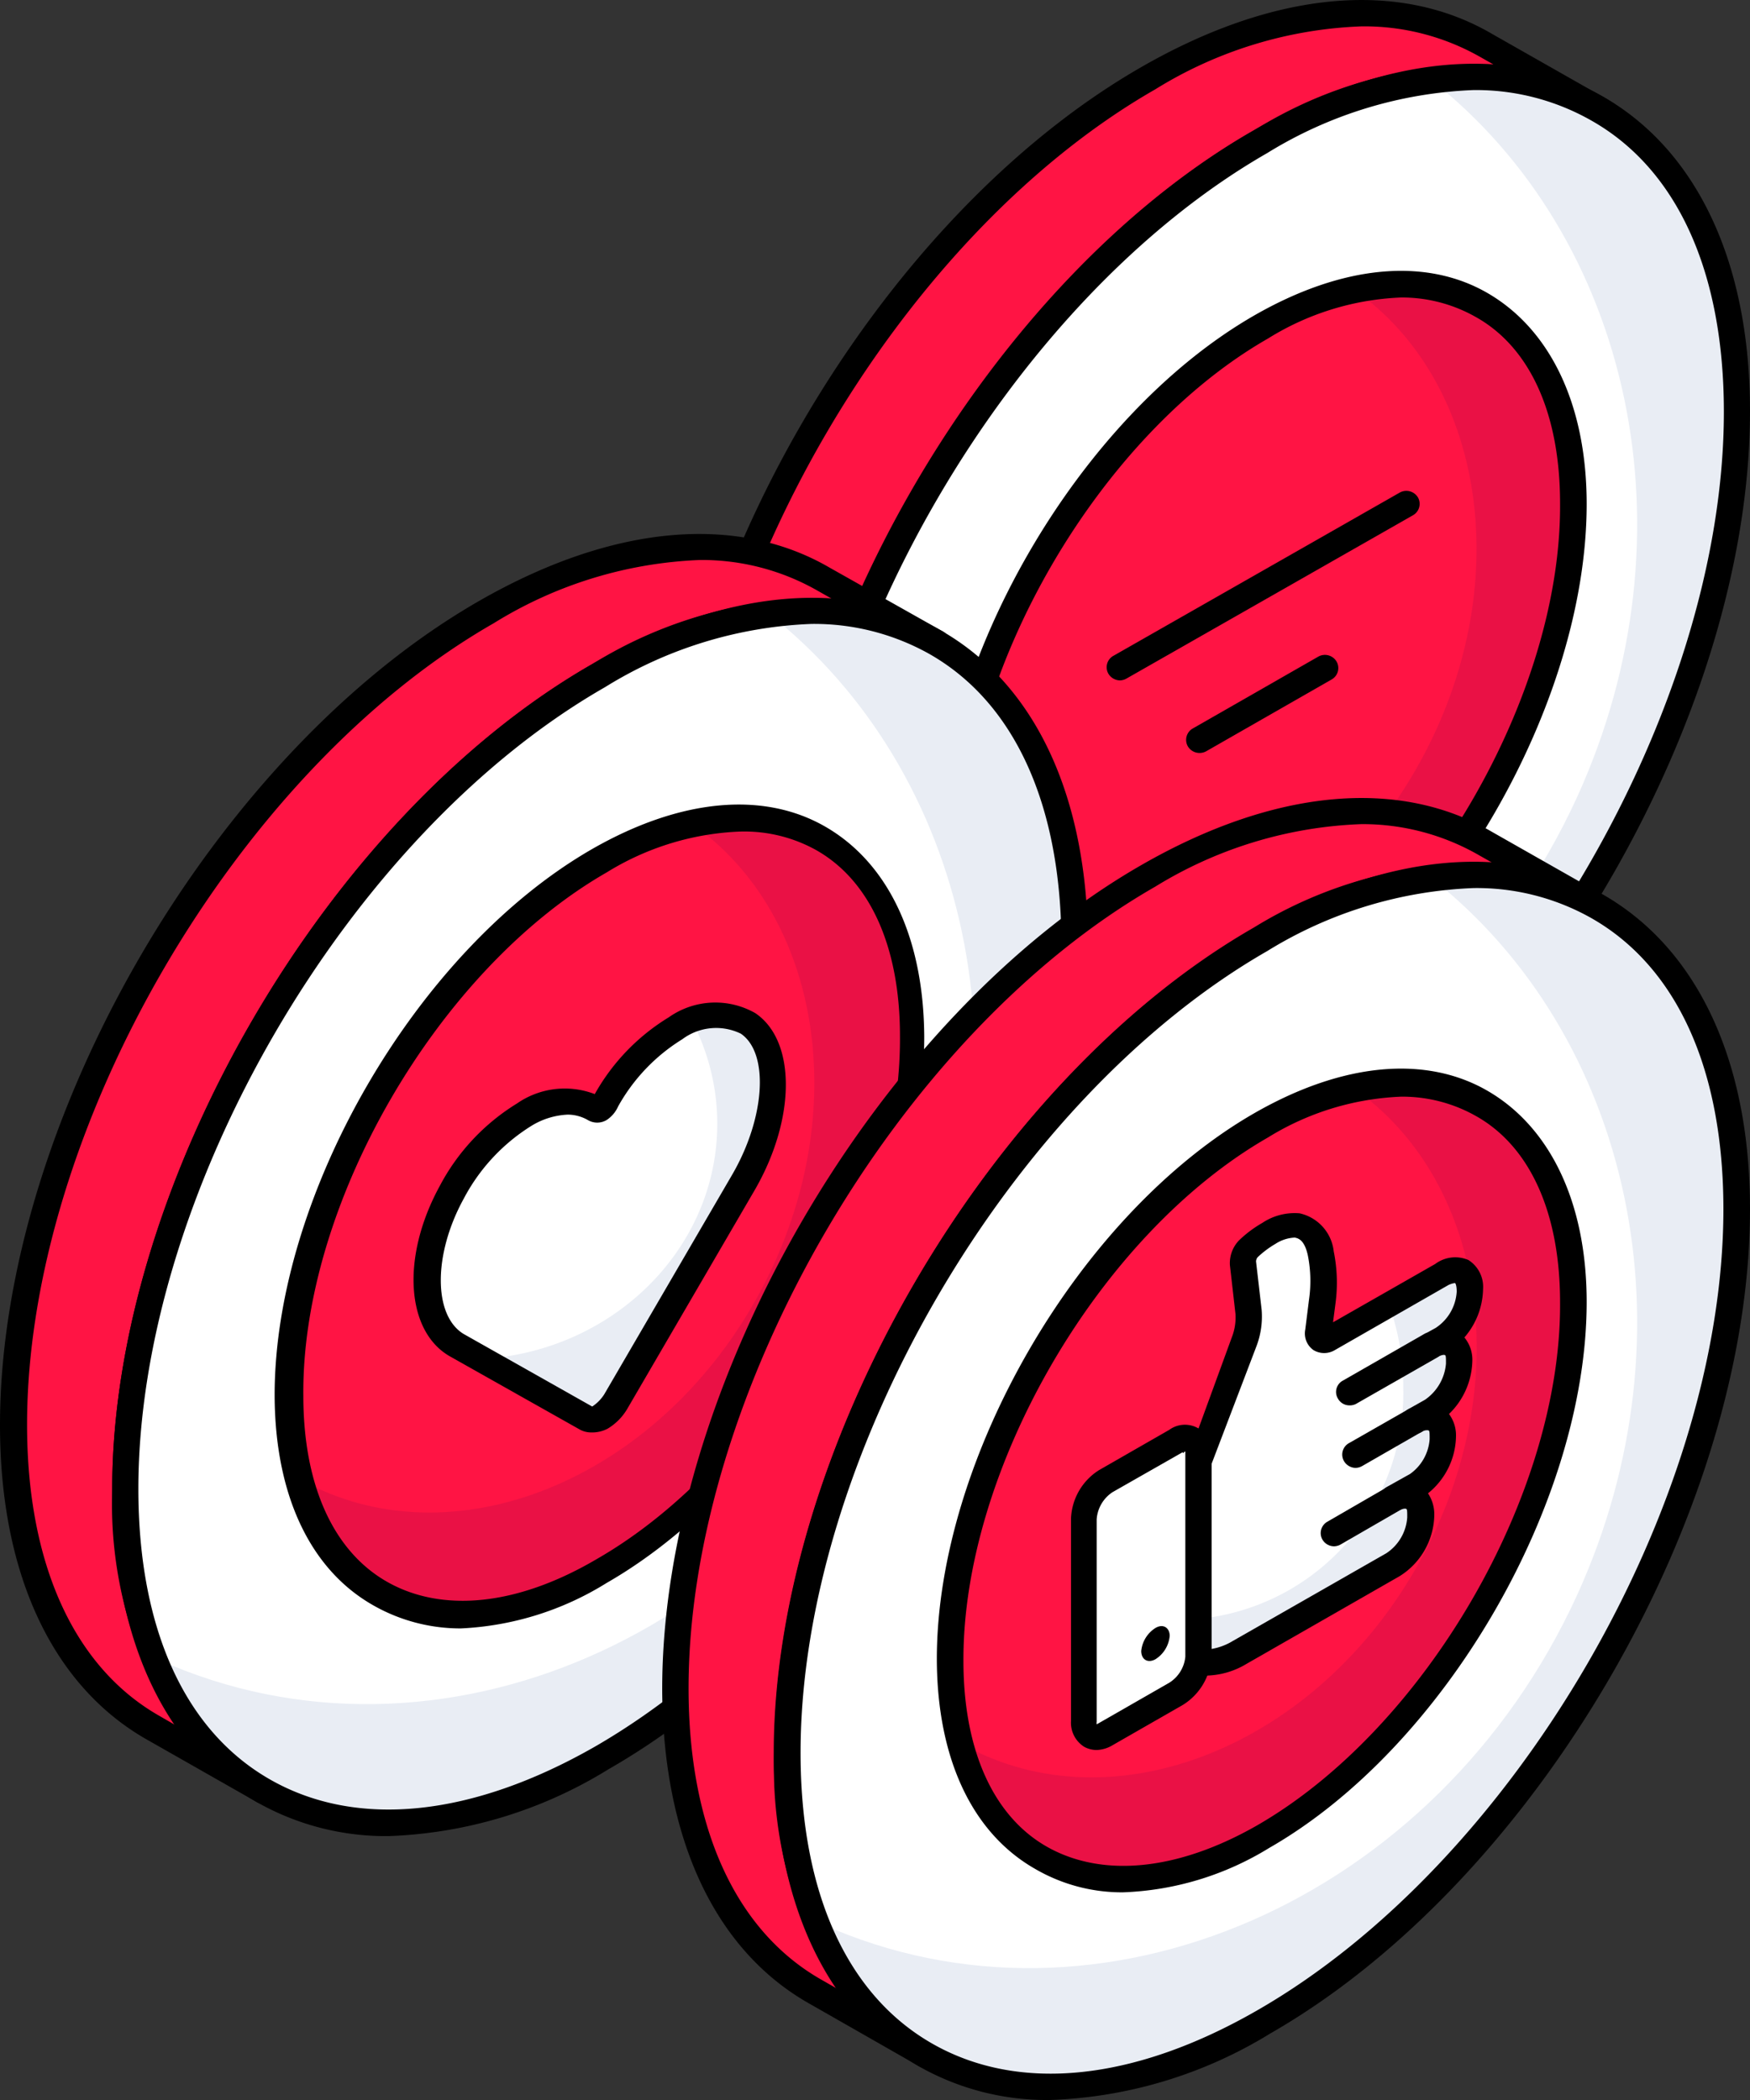 <svg xmlns="http://www.w3.org/2000/svg" viewBox="0 0 75 90"><rect x="0" y="0" width="75" height="90" fill="#333333" stroke="none"/><defs><style>.cls-1{fill:#ff1444;}.cls-2{fill:#fff;}.cls-3{fill:#e9edf4;}.cls-4{fill:#ea1145;}</style></defs><g id="Слой_2" data-name="Слой 2"><g id="Слой_1-2" data-name="Слой 1"><path class="cls-1" d="M68.5,4.67C64.8,2.54,59.68,2.84,54,6.07c-11.23,6.44-20.31,22-20.27,34.86,0,6.36,2.27,10.83,5.93,12.94l-4.81-2.74C31.24,49,29,44.55,29,38.19c0-12.81,9-28.42,20.28-34.84C54.87.1,60-.2,63.7,1.93Z"/><path d="M39.69,54.43a.59.59,0,0,1-.29-.07l-4.8-2.74c-4-2.31-6.2-7.07-6.22-13.43,0-13,9.19-28.82,20.56-35.33,5.65-3.24,11-3.75,15-1.41l4.7,2.67.11.06A.57.57,0,0,1,69,5a.58.58,0,0,1-.78.21l-.11-.06c-3.66-2-8.55-1.54-13.79,1.46-11.06,6.34-20,21.76-20,34.37,0,5.94,2,10.36,5.64,12.45a.56.56,0,0,1,.21.77A.58.58,0,0,1,39.69,54.43ZM58.35,1.13a18,18,0,0,0-8.84,2.7c-11.06,6.33-20,21.75-20,34.36,0,5.94,2,10.36,5.65,12.46l.7.4a17.88,17.88,0,0,1-2.68-10.12c0-13,9.18-28.82,20.56-35.34A18.61,18.61,0,0,1,64,2.76l-.6-.34A10.05,10.05,0,0,0,58.35,1.13Z"/><path class="cls-2" d="M54,6.07C65.26-.36,74.4,4.8,74.43,17.62s-9,28.4-20.27,34.84-20.37,1.27-20.4-11.53S42.8,12.51,54,6.07Z"/><path class="cls-3" d="M74.43,17.62c0,12.8-9,28.4-20.27,34.84-8.78,5-16.29,3-19.15-4.3l.19.09c11.91,5.35,26.41-1,32.39-14.09,5.16-11.33,2.3-24-6.25-30.73C69,2.41,74.4,7.75,74.43,17.62Z"/><path d="M45,55.8a11.13,11.13,0,0,1-5.58-1.42c-4-2.29-6.24-7.06-6.26-13.45,0-13,9.18-28.83,20.56-35.34,5.63-3.23,11-3.74,15-1.44S75,11.23,75,17.62c0,13-9.18,28.81-20.56,35.33A19.26,19.26,0,0,1,45,55.8ZM63.15,3.86a18.15,18.15,0,0,0-8.84,2.7h0c-11.05,6.34-20,21.75-20,34.37,0,6,2,10.4,5.69,12.48S48.61,55,53.88,52c11.05-6.33,20-21.74,20-34.35,0-6-2-10.41-5.69-12.49A10,10,0,0,0,63.15,3.86ZM54,6.08h0Z"/><path class="cls-1" d="M54.06,14c7.38-4.23,13.39-.84,13.41,7.59S61.53,40.28,54.14,44.52s-13.4.84-13.42-7.59S46.67,18.25,54.06,14Z"/><path class="cls-4" d="M67.47,21.61c0,8.42-5.94,18.68-13.32,22.91-6.26,3.57-11.52,1.71-13-4.05l.4.21c6.57,3.4,15.3-.36,19.5-8.38,3.92-7.47,2.52-16-3-19.87C63.49,11.24,67.44,14.77,67.47,21.61Z"/><path d="M48.13,46.91a7.49,7.49,0,0,1-3.76-1c-2.71-1.54-4.21-4.74-4.22-9,0-8.58,6.09-19.08,13.62-23.4,3.77-2.16,7.34-2.49,10-.94S68,17.33,68,21.6c0,8.59-6.08,19.09-13.61,23.4A12.83,12.83,0,0,1,48.13,46.91ZM60.05,12.75a11.65,11.65,0,0,0-5.71,1.76C47.12,18.64,41.26,28.7,41.29,36.93c0,3.85,1.3,6.71,3.64,8s5.53,1,8.93-.94c7.21-4.14,13.06-14.19,13-22.42,0-3.86-1.3-6.71-3.64-8A6.41,6.41,0,0,0,60.05,12.75Z"/><path class="cls-1" d="M40.12,27.56c-3.7-2.14-8.82-1.84-14.47,1.4C14.42,35.39,5.34,51,5.38,63.81c0,6.36,2.27,10.84,5.92,12.94L6.5,74C2.86,71.91.59,67.44.57,61.08c0-12.82,9-28.42,20.27-34.85,5.65-3.24,10.78-3.55,14.47-1.41Z"/><path d="M11.3,77.32a.6.6,0,0,1-.28-.08l-4.8-2.73C2.23,72.2,0,67.43,0,61.08c0-13,9.19-28.83,20.56-35.34,5.66-3.24,11-3.74,15-1.41L40.3,27l.11.06a.56.56,0,1,1-.57,1L39.73,28c-3.66-2.05-8.55-1.53-13.79,1.46-11.07,6.34-20,21.76-20,34.37,0,5.94,2,10.37,5.65,12.46a.56.56,0,0,1,.21.76A.59.59,0,0,1,11.3,77.32ZM30,24a18.07,18.07,0,0,0-8.84,2.71c-11.06,6.33-20,21.74-20,34.35,0,5.94,2,10.37,5.64,12.46l.71.41A17.91,17.91,0,0,1,4.81,63.81c0-13,9.18-28.82,20.56-35.34a18.64,18.64,0,0,1,10.26-2.82l-.6-.34A10,10,0,0,0,30,24Z"/><path class="cls-2" d="M25.65,29C36.88,22.52,46,27.69,46.05,40.51s-9,28.4-20.27,34.84S5.41,76.62,5.38,63.81,14.41,35.4,25.65,29Z"/><path class="cls-3" d="M46.05,40.5c0,12.81-9,28.41-20.27,34.84-8.79,5-16.29,3-19.15-4.3l.19.1c11.91,5.34,26.41-1,32.39-14.09,5.16-11.34,2.3-24-6.25-30.74C40.59,25.29,46,30.63,46.05,40.5Z"/><path d="M16.65,78.69a11.21,11.21,0,0,1-5.58-1.42C7.05,75,4.83,70.2,4.81,63.81c0-13,9.18-28.82,20.55-35.34,5.63-3.22,11-3.73,15-1.43s6.25,7.07,6.27,13.46c0,13-9.19,28.82-20.56,35.33A19.17,19.17,0,0,1,16.65,78.69ZM34.77,26.74a18.07,18.07,0,0,0-8.84,2.71c-11.06,6.33-20,21.75-20,34.36,0,6,2,10.4,5.69,12.48s8.6,1.58,13.87-1.43c11-6.34,20-21.75,20-34.35,0-6-2-10.42-5.69-12.5A10.09,10.09,0,0,0,34.77,26.74Z"/><path class="cls-1" d="M25.67,36.9c7.39-4.23,13.39-.83,13.42,7.59S33.15,63.17,25.76,67.4s-13.4.85-13.42-7.58S18.29,41.13,25.67,36.9Z"/><path class="cls-4" d="M39.09,44.49c0,8.43-5.94,18.68-13.32,22.91-6.26,3.58-11.52,1.72-13-4.05l.4.22c6.57,3.4,15.3-.36,19.5-8.38,3.92-7.47,2.52-16-3-19.87C35.11,34.13,39.06,37.66,39.09,44.49Z"/><path d="M19.75,69.79a7.55,7.55,0,0,1-3.77-1c-2.7-1.54-4.2-4.74-4.21-9,0-8.59,6.09-19.09,13.62-23.41,3.76-2.15,7.33-2.49,10-.94s4.2,4.74,4.22,9c0,8.58-6.08,19.08-13.61,23.4A12.94,12.94,0,0,1,19.75,69.79ZM31.67,35.64A11.73,11.73,0,0,0,26,37.39c-7.22,4.14-13.08,14.2-13,22.43,0,3.85,1.3,6.7,3.64,8s5.53,1,8.93-1c7.21-4.13,13.06-14.19,13-22.42,0-3.85-1.3-6.71-3.65-8A6.34,6.34,0,0,0,31.67,35.64Z"/><path class="cls-1" d="M68.5,38.87C64.8,36.73,59.68,37,54,40.27c-11.23,6.44-20.31,22-20.27,34.86,0,6.36,2.27,10.83,5.93,12.94l-4.81-2.74C31.24,83.22,29,78.75,29,72.39c0-12.82,9-28.42,20.28-34.85C54.87,34.3,60,34,63.7,36.13Z"/><path d="M39.69,88.63a.59.59,0,0,1-.29-.07l-4.8-2.74c-4-2.31-6.2-7.08-6.22-13.43,0-13,9.19-28.82,20.56-35.33,5.65-3.24,11-3.75,15-1.41l4.7,2.67.11.06a.57.57,0,0,1,.21.77.58.58,0,0,1-.78.21l-.11-.06c-3.66-2.06-8.55-1.54-13.79,1.46-11.06,6.34-20,21.75-20,34.36,0,5.94,2,10.37,5.64,12.46h0a.56.56,0,0,1,.21.77A.58.58,0,0,1,39.69,88.63ZM58.35,35.32A18.07,18.07,0,0,0,49.51,38c-11.06,6.33-20,21.74-20,34.36,0,5.94,2,10.36,5.65,12.46l.7.4a17.9,17.9,0,0,1-2.68-10.12c0-13,9.18-28.83,20.56-35.35A18.53,18.53,0,0,1,64,37l-.6-.34A10,10,0,0,0,58.35,35.32Z"/><path class="cls-2" d="M54,40.27C65.26,33.84,74.4,39,74.43,51.82s-9,28.4-20.27,34.84-20.37,1.27-20.4-11.53S42.8,46.71,54,40.27Z"/><path class="cls-3" d="M74.43,51.82c0,12.8-9,28.4-20.27,34.84-8.78,5-16.29,3-19.15-4.3l.19.09c11.91,5.35,26.41-1,32.39-14.09,5.16-11.33,2.3-24-6.25-30.73C69,36.61,74.4,41.94,74.43,51.82Z"/><path d="M45,90a11.13,11.13,0,0,1-5.58-1.42c-4-2.29-6.24-7.07-6.26-13.45,0-13,9.18-28.83,20.56-35.34,5.63-3.23,11-3.74,15-1.44S75,45.42,75,51.82c0,13-9.18,28.81-20.56,35.33A19.26,19.26,0,0,1,45,90ZM63.15,38.06a18.15,18.15,0,0,0-8.84,2.7h0c-11.05,6.34-20,21.75-20,34.36,0,6,2,10.41,5.69,12.49s8.6,1.58,13.86-1.44c11.05-6.33,20-21.74,20-34.35,0-6-2-10.41-5.69-12.49A10,10,0,0,0,63.15,38.06ZM54,40.27h0Z"/><path class="cls-1" d="M54.06,48.22c7.38-4.24,13.39-.84,13.41,7.58S61.53,74.48,54.14,78.71s-13.4.85-13.42-7.58S46.67,52.45,54.06,48.22Z"/><path class="cls-4" d="M67.47,55.8c0,8.43-5.94,18.69-13.32,22.91-6.26,3.58-11.52,1.72-13-4l.4.21c6.57,3.4,15.3-.36,19.5-8.38C65,59,63.56,50.5,58,46.63,63.49,45.44,67.44,49,67.47,55.8Z"/><path d="M48.13,81.1a7.39,7.39,0,0,1-3.76-1c-2.71-1.54-4.21-4.74-4.22-9,0-8.59,6.09-19.08,13.62-23.4,3.77-2.16,7.34-2.49,10-.94S68,51.53,68,55.8c0,8.59-6.08,19.09-13.61,23.4A12.81,12.81,0,0,1,48.13,81.1ZM60.05,47a11.73,11.73,0,0,0-5.71,1.75h0c-7.22,4.14-13.08,14.2-13.05,22.43,0,3.85,1.3,6.71,3.64,8s5.53,1,8.93-.94c7.21-4.14,13.06-14.2,13-22.43,0-3.85-1.3-6.71-3.64-8A6.41,6.41,0,0,0,60.05,47Zm-6,1.27h0Z"/><path class="cls-2" d="M54.38,52.82a2.07,2.07,0,0,1,1.22-.33c.58.11.86.55,1,1.19a6.25,6.25,0,0,1,.06,2.09l-.17,1.29c0,.31.16.46.42.31l4.88-2.79c.66-.37,1.19-.07,1.19.68v.1a2.56,2.56,0,0,1-1.18,2l-.47.27a.77.77,0,0,1,.93,0,.87.87,0,0,1,.26.69v.1a2.6,2.6,0,0,1-1,2l-.15.09-.71.41a.79.79,0,0,1,.94,0,.88.88,0,0,1,.26.69v.11a2.59,2.59,0,0,1-1.12,2l-1,.56a.77.77,0,0,1,.9,0,.87.87,0,0,1,.27.7V65a2.56,2.56,0,0,1-1.19,2l-6.58,3.77a2.71,2.71,0,0,1-1.44.42h-.34a1,1,0,0,0,0-.24l0-8.4.18-.27,1.79-4.83a3,3,0,0,0,.19-1.29l-.25-2.12a.84.84,0,0,1,.24-.6A4.62,4.62,0,0,1,54.38,52.82Z"/><path class="cls-3" d="M61.81,57.39l-.48.28a.79.79,0,0,1,.94,0,.9.9,0,0,1,.26.7v.1a2.6,2.6,0,0,1-1,2l-.15.1-.71.4a.77.77,0,0,1,.93,0,.87.87,0,0,1,.26.7v.1a2.55,2.55,0,0,1-1.11,2l-1,.56a.75.75,0,0,1,.9,0,.83.83,0,0,1,.26.69V65a2.54,2.54,0,0,1-1.17,2l-6.58,3.76a2.7,2.7,0,0,1-1.45.43h-.34a1,1,0,0,0,0-.24V69.38a9.72,9.72,0,0,0,8.77-9.92,10.5,10.5,0,0,0-.62-3.57l2.28-1.31c.66-.37,1.19-.07,1.19.67v.11A2.58,2.58,0,0,1,61.81,57.39Z"/><path d="M51.75,71.81h-.41a.56.56,0,0,1-.42-.2.61.61,0,0,1-.13-.45.33.33,0,0,0,0-.14l0-8.4a.56.56,0,0,1,.09-.31l.19-.28,1.72-4.71a2.35,2.35,0,0,0,.16-1l-.24-2.1a1.41,1.41,0,0,1,.39-1.06,5.05,5.05,0,0,1,1-.75,2.49,2.49,0,0,1,1.6-.41,1.88,1.88,0,0,1,1.46,1.63,6.73,6.73,0,0,1,.07,2.27l-.1.77,4.38-2.5A1.43,1.43,0,0,1,62.93,54a1.36,1.36,0,0,1,.63,1.24,3.26,3.26,0,0,1-.8,2.08,1.5,1.5,0,0,1,.34,1,3.26,3.26,0,0,1-1,2.28,1.53,1.53,0,0,1,.3.94A3.2,3.2,0,0,1,61.2,64a1.63,1.63,0,0,1,.27.91A3.15,3.15,0,0,1,60,67.54l-6.58,3.77A3.46,3.46,0,0,1,51.75,71.81Zm.17-9.06,0,7.92a2.57,2.57,0,0,0,.91-.34l6.58-3.76a2,2,0,0,0,.9-1.54c0-.28,0-.36-.06-.37s-.12,0-.27.06a.57.57,0,0,1-.76-.22.56.56,0,0,1,.21-.77l1-.56a2,2,0,0,0,.84-1.49c0-.29,0-.37-.06-.38a.38.38,0,0,0-.28.07h0a.58.58,0,0,1-.78-.21.56.56,0,0,1,.21-.77h0l.71-.4a2.09,2.09,0,0,0,.9-1.55c0-.29,0-.36-.06-.37s-.11,0-.28.07h0a.58.58,0,0,1-.78-.2.57.57,0,0,1,.21-.77h0l.47-.26a2,2,0,0,0,.9-1.55c0-.29-.06-.37-.07-.37s-.1,0-.28.08l-4.87,2.79a.89.89,0,0,1-.92,0,.87.87,0,0,1-.35-.88l.16-1.28a5.6,5.6,0,0,0-.05-1.9c-.15-.68-.42-.73-.56-.76a1.64,1.64,0,0,0-.83.27h0a4.14,4.14,0,0,0-.76.57.31.31,0,0,0-.07.18l.24,2.07a3.58,3.58,0,0,1-.22,1.56Zm2.46-9.93h0Z"/><path class="cls-2" d="M50.39,61.78c.53-.3,1-.06,1,.54v.27l0,8.4a2.08,2.08,0,0,1-.94,1.63l-3,1.72c-.52.3-1,0-1-.55l0-8.67a2.07,2.07,0,0,1,1-1.62Z"/><path d="M47,75a1.11,1.11,0,0,1-.54-.14,1.22,1.22,0,0,1-.56-1.1l0-8.67A2.57,2.57,0,0,1,47.11,63l3-1.72h0a1.14,1.14,0,0,1,1.81,1l0,8.68a2.59,2.59,0,0,1-1.23,2.11l-3,1.72A1.41,1.41,0,0,1,47,75Zm.06-1.09h0Zm3.62-11.67-3,1.71A1.52,1.52,0,0,0,47,65.12l0,8.67a.31.31,0,0,0,0,.11l.09-.05,3-1.72A1.48,1.48,0,0,0,50.8,71l0-8.67s0-.08,0-.11-.05,0-.09.06Z"/><path d="M57.83,60.23a.56.56,0,0,1-.49-.29.55.55,0,0,1,.21-.77l3.49-2a.56.56,0,1,1,.57,1l-3.5,2A.57.57,0,0,1,57.83,60.23Z"/><path d="M58.09,62.91a.59.59,0,0,1-.49-.29.56.56,0,0,1,.21-.77l2.54-1.45a.58.58,0,0,1,.78.21.55.55,0,0,1-.21.76l-2.54,1.46A.6.6,0,0,1,58.09,62.91Z"/><path d="M57.17,66.27a.58.58,0,0,1-.49-.28.56.56,0,0,1,.2-.77l2.56-1.48a.57.57,0,0,1,.78.2.56.56,0,0,1-.2.77l-2.56,1.48A.6.6,0,0,1,57.17,66.27Z"/><path d="M49.52,69.77c.34-.2.61,0,.61.34a1.32,1.32,0,0,1-.61,1c-.34.19-.61,0-.61-.35A1.32,1.32,0,0,1,49.52,69.77Z"/><path class="cls-2" d="M29,44.05a2.91,2.91,0,0,1,3.11-.21c1.52,1,1.38,4.07-.21,6.8L26.39,60a1.82,1.82,0,0,1-.65.67.68.68,0,0,1-.65.07l-5.5-3.11c-1.61-.91-1.76-3.78-.25-6.55a8.71,8.71,0,0,1,3.1-3.34,3,3,0,0,1,3-.29l.06,0a.23.23,0,0,0,.24,0,.67.67,0,0,0,.23-.24l.06-.11A8.41,8.41,0,0,1,29,44.05Z"/><path class="cls-3" d="M31.86,50.64,26.39,60a1.82,1.82,0,0,1-.65.67.68.68,0,0,1-.65.07l-4.41-2.5c5.61-.34,10.06-4.73,10.06-10.08a9.54,9.54,0,0,0-1.11-4.46,2.6,2.6,0,0,1,2.44.11C33.59,44.87,33.45,47.91,31.86,50.64Z"/><path d="M25.33,61.39a1,1,0,0,1-.51-.14L19.3,58.14c-1.91-1.07-2.11-4.28-.46-7.3a9.16,9.16,0,0,1,3.32-3.55,3.59,3.59,0,0,1,3.33-.4l0,0a9,9,0,0,1,3.17-3.29,3.46,3.46,0,0,1,3.71-.18c1.75,1.18,1.74,4.5,0,7.54l-5.47,9.39a2.42,2.42,0,0,1-.86.88A1.43,1.43,0,0,1,25.33,61.39Zm-1-13.62a3.24,3.24,0,0,0-1.57.49,8.13,8.13,0,0,0-2.89,3.12c-1.31,2.39-1.3,5,0,5.79l5.51,3.11a1.74,1.74,0,0,0,.52-.53l5.47-9.39c1.43-2.45,1.6-5.23.38-6.06a2.42,2.42,0,0,0-2.51.24h0a7.89,7.89,0,0,0-2.75,2.88A1.34,1.34,0,0,1,26,48a.79.79,0,0,1-.81,0A1.74,1.74,0,0,0,24.3,47.77ZM25.68,47h0ZM29,44.05h0Z"/><line class="cls-1" x1="60.23" y1="21.57" x2="47.96" y2="28.59"/><path d="M48,29.16a.59.59,0,0,1-.5-.29.56.56,0,0,1,.21-.76l12.28-7a.58.58,0,0,1,.78.21.56.56,0,0,1-.21.76l-12.28,7A.6.6,0,0,1,48,29.16Z"/><line class="cls-1" x1="56.79" y1="28.63" x2="51.4" y2="31.71"/><path d="M51.4,32.27a.58.58,0,0,1-.49-.28.56.56,0,0,1,.21-.77l5.38-3.08a.58.58,0,0,1,.78.21.56.56,0,0,1-.21.77L51.69,32.2A.59.59,0,0,1,51.4,32.27Z"/></g></g></svg>